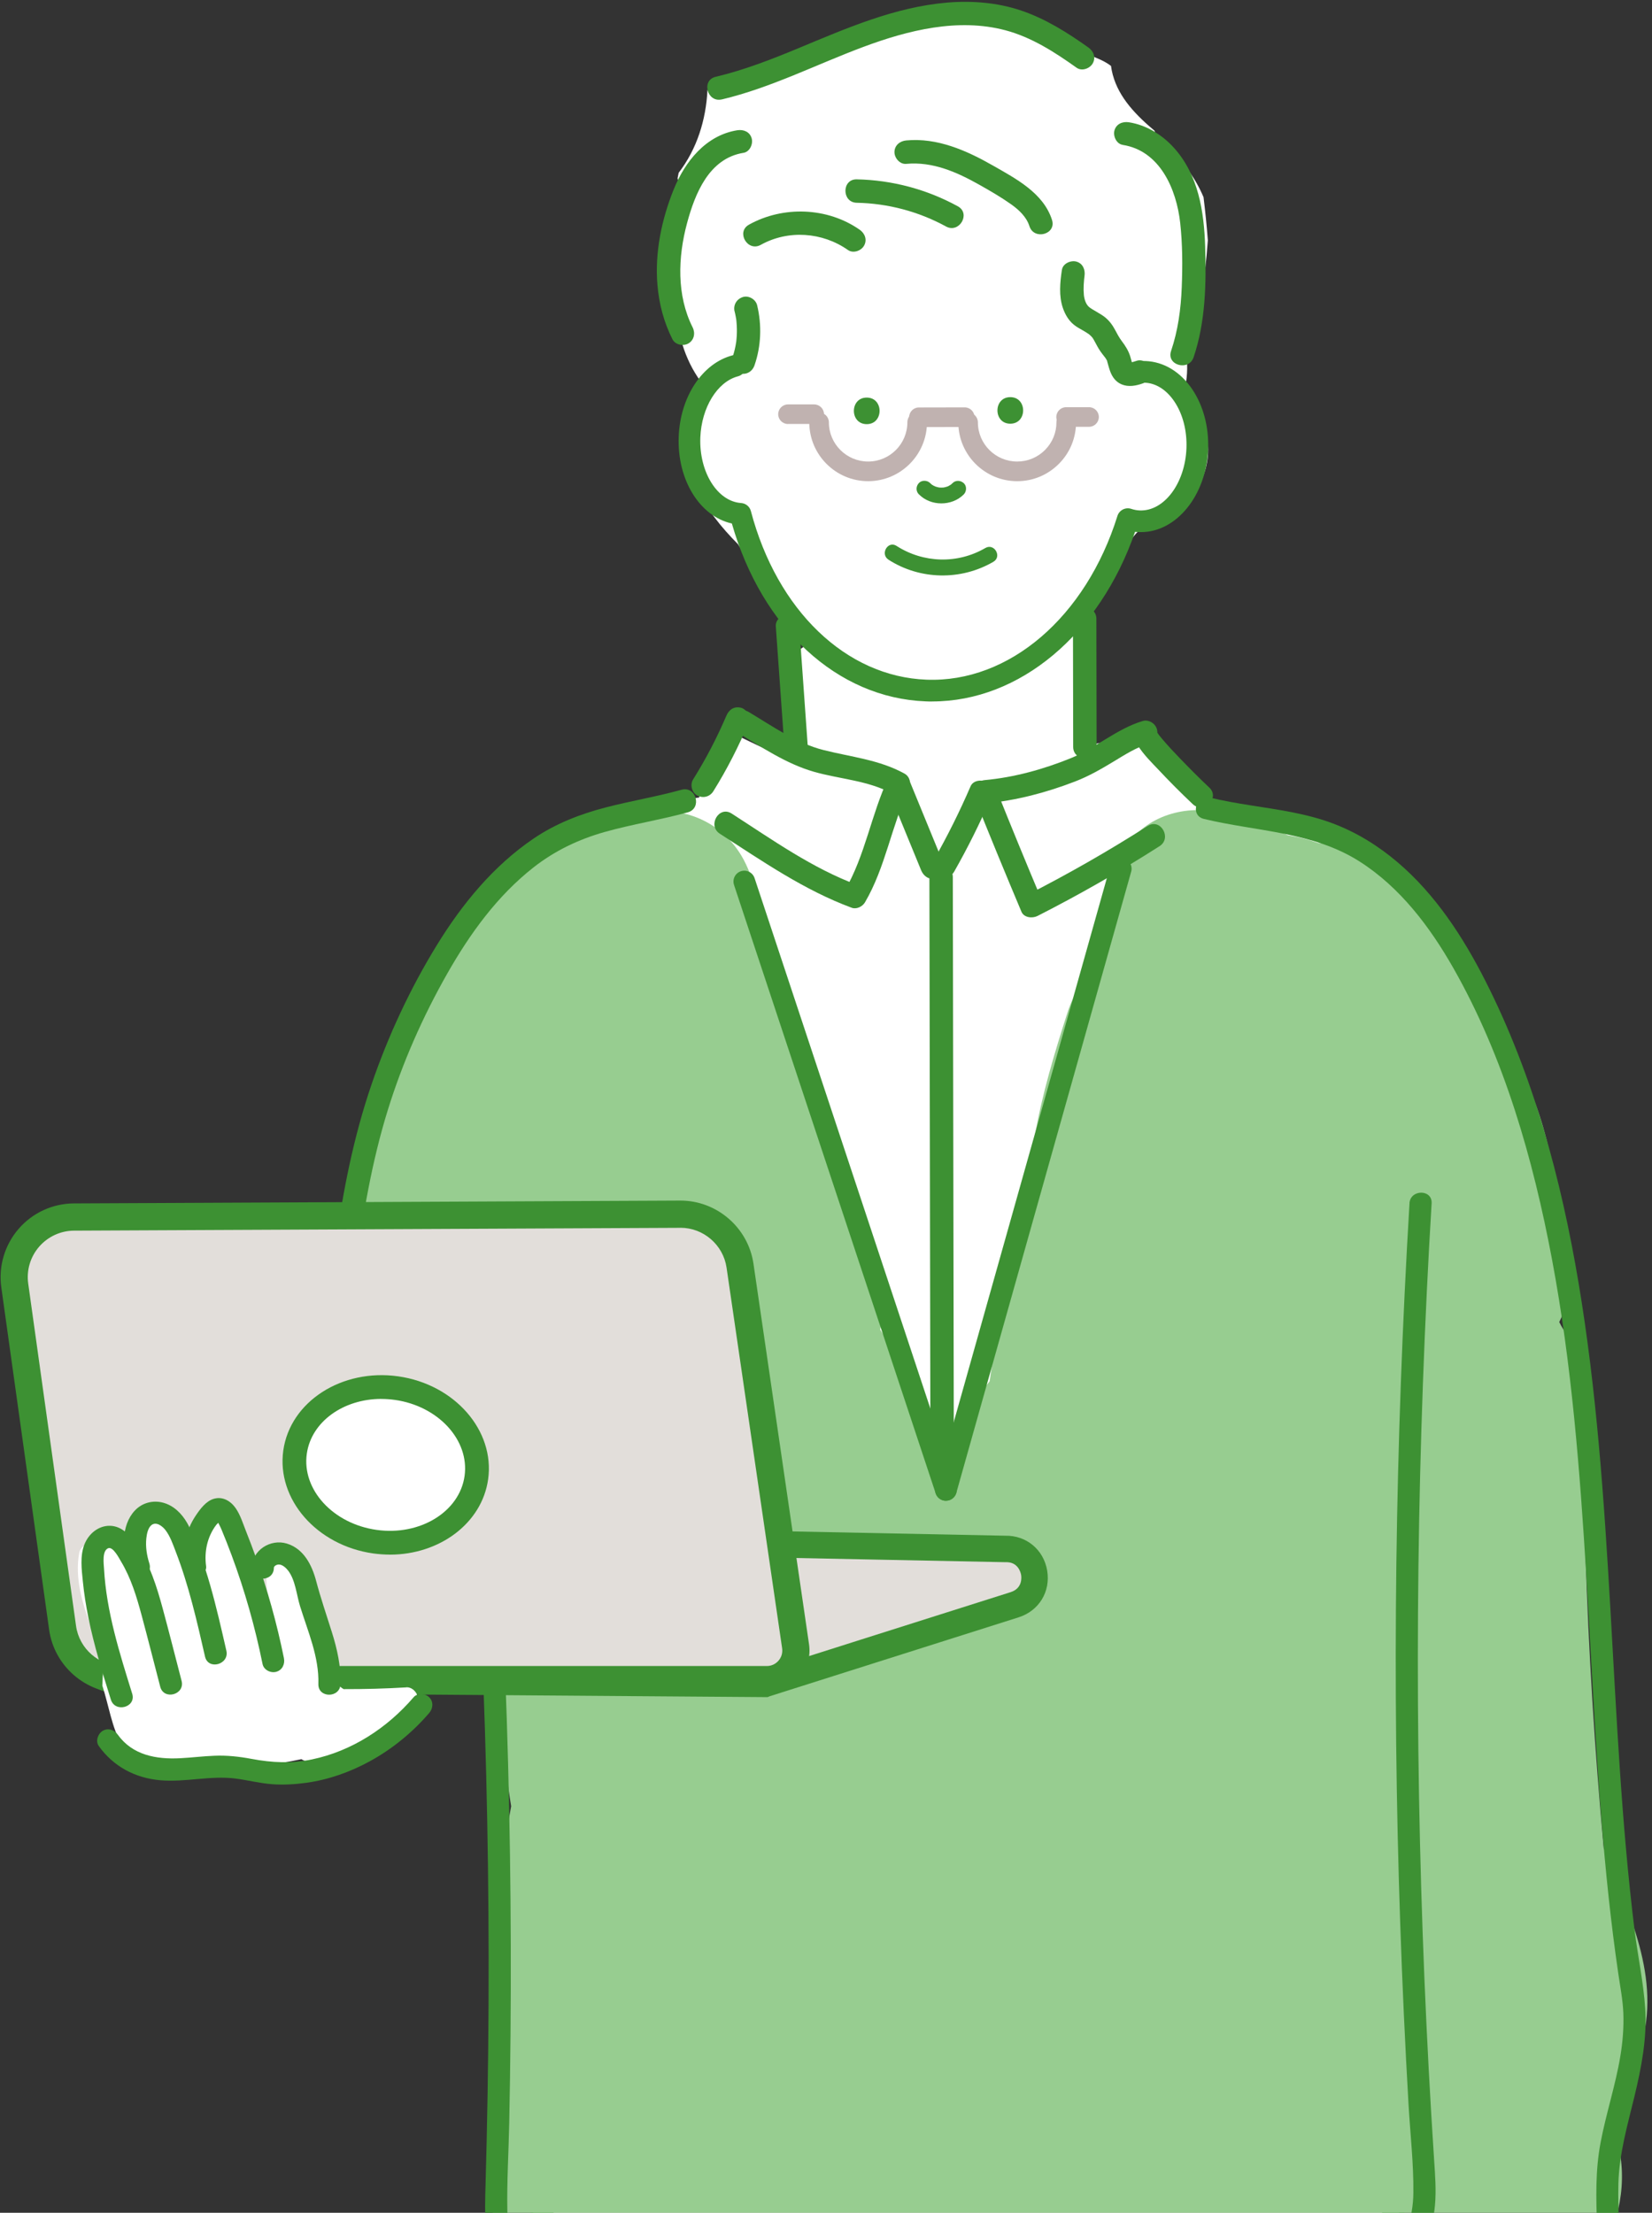 <svg width="174" height="233" viewBox="0 0 174 233" fill="none" xmlns="http://www.w3.org/2000/svg">
<rect x="0" y="0" width="174" height="233" fill="#333333" stroke="none"/>
<g clip-path="url(#clip0_257_1575)">
<path d="M152.348 422.505C150.987 419.84 149.409 417.322 148.063 414.657C147.586 411.879 147.264 409.068 147.099 406.247C147.331 401.102 147.562 395.957 147.794 390.807C147.808 390.486 147.784 390.165 147.732 389.857C148.866 382.445 149.641 375.069 148.304 367.505C148.304 367.486 148.294 367.472 148.29 367.453C148.824 366.589 149.145 365.573 149.183 364.5C149.391 358.552 149.565 352.599 149.707 346.651C149.858 346.131 149.915 345.583 149.839 345.016C149.811 344.818 149.787 344.619 149.759 344.421C150.43 314.613 150.274 284.791 149.272 254.993C149.098 249.782 148.965 244.561 148.668 239.359C148.526 236.883 148.091 234.294 146.962 232.13C146.962 232.097 146.962 232.064 146.962 232.027C146.962 230.902 146.693 229.962 146.23 229.196C147.326 227.226 147 225.025 145.857 223.399C145.039 223.777 144.165 223.971 143.23 223.957L140.74 223.976C139.148 223.99 137.688 223.522 136.393 222.71C135.958 222.686 135.519 222.676 135.084 222.695C127.284 222.988 119.484 223.357 111.693 223.791C96.101 224.661 80.534 225.818 64.985 227.245C64.735 227.269 64.489 227.307 64.243 227.354C61.012 225.998 56.292 227.656 56.159 232.277C56.074 235.22 55.989 238.164 55.904 241.107C55.399 241.948 55.101 242.926 55.092 243.956C55.007 252.735 54.922 261.518 54.832 270.296C54.643 270.556 54.477 270.839 54.331 271.132C54.633 271.51 54.822 272.011 54.827 272.639C54.874 279.755 54.633 286.856 54.066 293.938C54.959 294.226 55.678 294.977 55.687 296.206C55.772 306.756 55.848 317.306 55.687 327.861C59.023 331.121 58.035 338.879 57.77 342.706C57.619 344.888 57.402 347.062 57.147 349.23C57.18 349.434 57.208 349.632 57.237 349.835C57.298 350.237 57.43 350.615 57.605 350.964C57.359 360.631 57.411 370.302 57.766 379.964C60.61 382.463 59.745 387.935 59.481 391.251C59.434 391.87 59.386 392.503 59.344 393.151C60.615 397.729 60.256 402.605 61.016 407.339C62.122 414.255 63.813 420.894 62.67 427.929C62.642 428.103 62.599 428.264 62.542 428.415C64.139 431.694 67.499 432.521 71.014 432.837C72.237 434.052 73.716 435.039 75.351 435.705C80.43 437.77 85.939 436.253 90.498 433.622C91.41 433.093 92.057 432.436 92.492 431.708C92.95 431.562 93.399 431.382 93.82 431.179C93.508 430.385 93.555 429.445 94.235 428.609C95.048 427.617 95.388 426.303 95.516 424.943C95.506 424.872 95.501 424.806 95.492 424.73C95.449 424.437 95.487 424.154 95.577 423.884C95.601 422.925 95.558 421.98 95.525 421.135C95.426 418.569 95.086 416.013 95.067 413.443C95.048 410.958 95.454 408.411 95.846 405.855C95.577 403.02 95.303 400.19 94.996 397.36C94.717 394.785 94.301 392.395 93.536 390.136C95.955 371.233 97.939 352.278 99.461 333.28C98.743 332.746 98.265 331.872 98.45 330.757C99.499 324.36 100.391 317.916 100.703 311.438C100.665 311.315 100.623 311.188 100.576 311.07C100.08 310.729 99.702 310.205 99.569 309.501C99.224 309.123 98.832 308.788 98.402 308.509C98.52 307.871 98.634 307.228 98.752 306.591C99.007 305.23 99.272 303.869 99.541 302.509C99.673 300.175 99.895 297.841 100.065 295.497C100.226 293.262 100.339 291.018 100.217 288.779C100.15 287.555 99.829 286.322 99.588 285.103C99.418 284.782 99.319 284.394 99.314 283.945L99.305 282.797C99.281 279.896 103.278 279.5 104.19 281.739C104.37 281.016 104.549 280.293 104.733 279.575C106.718 288.382 107.346 297.519 107.946 306.6C107.998 308.537 108.121 310.455 108.338 312.345C108.504 314.613 108.683 316.867 108.9 319.111C109.094 330.015 109.174 340.925 109.326 351.829C109.354 353.785 110.214 355.193 111.438 356.067C110.124 362.629 112.401 370.52 113.814 376.756C113.871 383.238 113.937 389.725 114.041 396.207C114.764 396.382 115.364 396.926 115.524 397.946C116.923 406.857 117.098 415.838 117.504 424.829C117.542 425.618 117.268 426.218 116.838 426.634C117.069 427.73 117.315 428.826 117.589 429.918C118.222 432.45 120.561 433.721 122.956 433.934C126.292 434.231 129.623 434.529 132.958 434.827C133.908 435.29 134.985 435.483 136.034 435.417C136.431 434.987 137.012 434.704 137.773 434.694C140.296 434.661 142.814 434.486 145.327 434.269C146.669 434.156 148.025 434.042 149.357 433.839C149.636 433.797 149.92 433.73 150.203 433.683C150.704 433.135 151.417 432.819 152.206 432.965C154.573 430.074 154.04 425.812 152.343 422.491L152.348 422.505Z" fill="white"/>
<path d="M144.591 220.343C144.501 218.968 144.865 217.64 145.531 216.473C145.319 216.426 145.101 216.398 144.879 216.402C116.177 217.239 87.48 218.07 58.778 218.906C58.598 218.911 58.433 218.935 58.267 218.968C58.041 218.836 57.785 218.746 57.521 218.68C57.993 219.658 58.296 220.744 58.367 221.892C58.461 223.39 58.022 224.831 57.242 226.064C57.611 226.211 58.045 226.277 58.546 226.244C58.801 226.286 59.061 226.324 59.312 226.348C63.488 226.73 67.981 226.121 72.177 225.96C80.927 225.625 89.677 225.294 98.427 224.959C107.177 224.623 115.927 224.292 124.677 223.957C129.212 223.782 133.753 223.612 138.288 223.437C140.726 223.343 143.046 223.39 145.007 222.488C144.785 221.807 144.638 221.084 144.591 220.338V220.343Z" fill="#C0B2B0"/>
<path d="M93.967 223.56C88.321 223.598 82.694 224.056 77.072 224.5C74.266 224.722 71.459 224.916 68.657 225.138C67.273 225.247 65.894 225.36 64.509 225.488C63.29 225.601 62.029 225.653 60.824 225.889C60.111 226.031 59.397 226.201 58.698 226.286C58.66 226.286 58.532 226.272 58.485 226.286C58.636 226.225 58.561 226.352 58.499 226.286C58.556 226.348 58.75 226.48 58.825 226.522C58.915 226.574 58.887 226.607 58.825 226.513C58.703 226.319 58.854 226.631 58.816 226.489C58.788 226.371 58.745 226.258 58.717 226.14C58.462 225.048 58.438 223.574 58.452 222.251C58.462 221.585 58.48 220.914 58.551 220.253C58.561 220.163 58.603 219.87 58.566 220.106C58.58 220.002 58.599 219.898 58.617 219.799C58.636 219.719 58.665 219.639 58.679 219.558C58.693 219.464 58.797 219.497 58.622 219.686C58.792 219.502 58.093 219.672 58.339 219.941C58.325 219.955 58.315 219.965 58.301 219.979C58.362 219.96 58.428 219.941 58.49 219.927C58.617 219.903 58.745 219.856 58.873 219.823C59.194 219.738 59.515 219.662 59.837 219.587C60.422 219.454 61.018 219.341 61.608 219.247C62.803 219.053 64.008 218.935 65.213 218.854C70.283 218.514 75.376 218.769 80.45 218.566C86.167 218.339 91.884 218.127 97.6 217.919C108.977 217.513 120.354 217.144 131.736 216.818C133.427 216.771 135.057 216.681 136.735 216.459C138.322 216.251 139.924 216.02 141.525 216.001C141.842 216.001 142.158 216.001 142.475 216.034C142.513 216.034 142.678 216.053 142.475 216.034C142.527 216.043 142.584 216.048 142.636 216.062C142.692 216.076 142.758 216.1 142.815 216.105C143.009 216.133 142.806 216.086 142.815 216.095C142.919 216.223 142.673 215.897 142.905 216.175C142.981 216.265 142.952 216.204 143.047 216.374C143.217 216.676 143.302 216.913 143.401 217.314C143.788 218.892 143.651 220.621 143.5 222.223C143.467 222.592 143.425 222.96 143.377 223.329C143.359 223.47 143.34 223.612 143.325 223.754C143.297 223.966 143.316 223.815 143.325 223.773C143.316 223.858 143.302 223.943 143.292 224.028C143.618 223.782 143.944 223.532 144.27 223.286C131.178 222.445 118.058 223.026 104.957 223.366C101.29 223.461 97.629 223.536 93.963 223.555C92.659 223.565 92.659 225.587 93.963 225.582C107.073 225.507 120.179 224.727 133.29 224.902C136.952 224.949 140.614 225.077 144.27 225.313C144.663 225.337 145.192 224.982 145.248 224.571C145.475 222.922 145.674 221.259 145.659 219.591C145.645 217.966 145.518 215.892 144.275 214.678C143.297 213.723 141.506 213.95 140.273 214.045C138.62 214.168 136.98 214.423 135.331 214.626C133.068 214.9 130.744 214.829 128.466 214.895C125.462 214.985 122.457 215.075 119.452 215.169C113.499 215.353 107.551 215.552 101.597 215.76C95.569 215.972 89.535 216.194 83.507 216.426C80.743 216.535 77.979 216.667 75.21 216.676C72.574 216.686 69.933 216.638 67.297 216.728C64.651 216.818 61.986 217.045 59.397 217.616C58.594 217.791 57.299 217.881 56.865 218.684C56.6 219.18 56.567 219.809 56.515 220.352C56.378 221.803 56.388 223.286 56.501 224.737C56.581 225.757 56.591 227.552 57.649 228.119C58.414 228.53 59.473 228.247 60.266 228.082C60.644 228.001 61.027 227.926 61.4 227.836C61.467 227.822 61.679 227.784 61.396 227.826C61.547 227.803 61.703 227.793 61.854 227.774C62.274 227.727 62.695 227.685 63.12 227.642C66.073 227.349 69.031 227.122 71.993 226.905C77.847 226.475 83.701 225.918 89.569 225.681C91.033 225.625 92.498 225.587 93.963 225.578C95.266 225.568 95.266 223.541 93.963 223.551L93.967 223.56Z" fill="#3D9133"/>
<path d="M56.593 227.515C54.774 241.306 54.056 255.215 53.948 269.115C53.839 283.048 54.382 296.972 54.874 310.895C55.365 324.649 55.804 338.402 56.438 352.151C57.071 365.89 57.883 379.62 59.126 393.316C59.645 399.08 60.51 404.792 61.143 410.542C61.776 416.278 62.263 422.226 61.318 427.953C61.105 429.238 60.812 430.499 60.439 431.746C60.042 433.065 61.89 433.754 62.598 432.658C62.466 432.862 61.715 433.235 61.734 433.206C61.743 433.197 61.899 433.206 61.923 433.216C62.145 433.296 61.909 433.216 61.951 433.216C62.079 433.235 62.211 433.258 62.339 433.282C63 433.395 63.661 433.542 64.318 433.684C66.208 434.095 68.088 434.539 69.969 434.983C71.92 435.441 73.867 435.909 75.823 436.353C77.089 436.641 78.383 436.996 79.678 437.114C81.795 437.307 84.214 437.137 86.25 436.509C88.579 435.791 90.412 434.284 91.849 432.347C95.586 427.31 95.935 420.875 95.761 414.828C95.671 411.667 95.425 408.515 95.392 405.355C95.354 401.755 95.723 398.15 95.945 394.559C96.441 386.537 96.885 378.509 97.296 370.477C98.114 354.489 98.784 338.496 99.432 322.504C99.72 315.355 99.857 308.216 100.017 301.068C100.173 294.194 100.466 287.239 101.988 280.506C102.342 278.933 102.772 277.379 103.282 275.848H101.005C103.429 285.892 105.125 296.093 106.235 306.36C107.374 316.905 107.993 327.507 108.768 338.085C110.303 359.181 111.876 380.286 114.437 401.292C115.132 406.999 115.722 412.668 116.077 418.414C116.431 424.111 116.927 429.805 118.387 435.342C118.533 435.895 119.006 436.145 119.525 436.211C128.757 437.312 138.089 437.544 147.363 436.873C148.454 436.792 149.546 436.703 150.632 436.599C151.436 436.523 152.451 436.585 153.203 436.268C153.793 436.022 154.086 435.479 154.214 434.879C154.535 433.362 154.148 431.628 153.907 430.131C153.155 425.472 151.979 420.88 150.902 416.288C150.538 414.728 150.151 413.165 149.881 411.582C149.839 411.331 149.862 411.426 149.872 411.52C149.848 411.275 149.834 411.029 149.82 410.783C149.749 409.597 149.702 408.412 149.683 407.226C149.645 405.029 149.692 402.827 149.787 400.63C150.179 391.478 151.143 382.379 151.403 373.218C151.662 363.924 151.776 354.631 151.823 345.333C151.913 326.6 151.955 307.857 151.733 289.124C151.516 270.57 150.68 251.988 148.029 233.605C147.698 231.304 147.335 229.013 146.947 226.721C146.692 225.223 144.415 225.861 144.67 227.35C147.727 245.346 148.861 263.602 149.253 281.834C149.645 300.217 149.503 318.62 149.484 337.008C149.465 355.137 149.432 373.293 148.024 391.375C147.68 395.787 147.358 400.21 147.316 404.637C147.287 407.391 147.207 410.24 147.741 412.957C148.558 417.1 149.664 421.182 150.562 425.307C151.02 427.419 151.478 429.545 151.771 431.69C151.866 432.38 151.941 433.079 151.946 433.778C151.946 433.915 151.941 434.047 151.936 434.184C151.927 434.482 151.932 434.165 151.936 434.288C151.936 434.312 151.889 434.548 151.87 434.548C151.87 434.548 152.092 434.232 152.107 434.217C152.21 434.109 152.451 434.147 152.338 434.062C152.229 433.986 151.828 434.114 151.658 434.128C151.114 434.184 150.571 434.236 150.023 434.284C148.865 434.388 147.708 434.482 146.546 434.558C144.297 434.709 142.043 434.808 139.785 434.851C135.273 434.94 130.761 434.822 126.263 434.491C124.014 434.326 121.77 434.104 119.53 433.84C119.908 434.128 120.291 434.416 120.669 434.709C119.36 429.748 118.845 424.669 118.514 419.562C118.188 414.478 117.825 409.427 117.187 404.372C115.85 393.794 114.768 383.182 113.832 372.561C112.906 362.035 112.117 351.499 111.347 340.963C110.577 330.427 109.944 319.867 108.914 309.35C107.79 297.86 105.999 286.44 103.292 275.215C103.003 274.024 101.364 274.161 101.014 275.215C96.739 288.075 97.896 302.093 97.367 315.431C96.734 331.358 96.082 347.284 95.312 363.206C94.924 371.233 94.504 379.261 94.036 387.288C93.62 394.464 92.836 401.669 93.153 408.86C93.422 414.941 94.183 421.499 91.967 427.32C91.069 429.677 89.501 432.172 87.285 433.49C85.286 434.68 82.891 434.775 80.623 434.766C80.311 434.766 79.999 434.766 79.687 434.742C80.094 434.77 79.371 434.685 79.229 434.657C78.587 434.539 77.949 434.397 77.311 434.255C75.426 433.839 73.55 433.391 71.67 432.947C69.718 432.484 67.767 432.021 65.811 431.581C64.569 431.302 63.25 430.91 61.97 430.844C61.403 430.816 60.912 430.929 60.572 431.449C61.29 431.751 62.013 432.054 62.731 432.361C64.361 426.965 64.375 421.192 63.987 415.621C63.586 409.843 62.669 404.117 62.003 398.367C60.439 384.864 59.754 371.224 59.074 357.655C58.389 343.883 57.921 330.106 57.439 316.324C56.953 302.391 56.343 288.463 56.305 274.516C56.267 260.516 56.768 246.498 58.342 232.584C58.535 230.888 58.743 229.192 58.965 227.501C59.164 225.998 56.797 226.012 56.603 227.501L56.593 227.515Z" fill="#3D9133"/>
<path d="M81.703 221.415C81.538 220.834 81.178 220.38 80.725 220.054C80.767 219.88 80.815 219.705 80.881 219.525C81.004 219.19 80.734 218.75 80.389 218.68C79.27 218.453 78.136 218.387 77.011 218.481C76.596 218.16 76.081 218.037 75.462 218.302C75.207 218.41 75.003 218.613 74.966 218.873C74.663 219.067 74.573 219.488 74.748 219.799C74.668 219.799 74.583 219.809 74.498 219.818C74.044 219.875 73.728 220.225 73.836 220.697C73.888 220.914 73.95 221.127 74.007 221.344C73.77 221.633 73.591 221.973 73.492 222.351C73.142 223.73 73.132 225.167 73.468 226.527C73.539 227.042 73.638 227.557 73.775 228.082C73.973 228.838 74.498 229.381 75.14 229.697C76.043 230.491 77.21 230.553 78.169 230.052C78.372 230.099 78.585 230.127 78.811 230.123C80.224 230.113 81.169 229.126 81.467 227.878C81.854 227.387 82.09 226.759 82.156 226.083C82.312 224.515 82.133 222.927 81.694 221.41L81.703 221.415Z" fill="white"/>
<path d="M131.911 227.264C131.566 225.398 131.226 223.532 130.881 221.666C130.876 220.721 130.867 219.776 130.862 218.831C130.862 218.401 130.555 218.184 130.229 218.174C130.163 217.98 130.016 217.867 129.846 217.815C129.327 216.733 128.278 216.19 127.248 216.199C127.163 216.166 127.087 216.128 126.997 216.105C125.698 215.746 123.808 216.587 123.61 218.066C123.18 221.269 123.312 224.335 124.243 227.444C124.541 228.441 125.202 229.027 125.958 229.268C126.289 230.515 127.219 231.479 128.646 231.483C130.007 231.483 131.575 230.175 131.391 228.696C131.368 228.507 131.344 228.318 131.32 228.129C131.675 228.072 132.001 227.746 131.916 227.274L131.911 227.264Z" fill="white"/>
<path d="M73.406 219.691C73.425 222.181 73.449 224.67 73.468 227.16L73.406 219.691Z" fill="white"/>
<path d="M72.395 219.691C72.413 222.181 72.437 224.67 72.456 227.16C72.465 228.464 74.492 228.464 74.483 227.16C74.464 224.67 74.44 222.181 74.421 219.691C74.412 218.387 72.385 218.387 72.395 219.691Z" fill="#3D9133"/>
<path d="M81.293 218.642C81.699 221.453 82.106 224.264 82.512 227.075L81.293 218.642Z" fill="white"/>
<path d="M80.32 218.911C80.726 221.722 81.132 224.533 81.539 227.344C81.619 227.888 82.304 228.185 82.786 228.053C83.367 227.892 83.57 227.349 83.495 226.806C83.088 223.995 82.682 221.183 82.276 218.372C82.195 217.829 81.51 217.531 81.028 217.664C80.447 217.824 80.244 218.368 80.32 218.911Z" fill="#3D9133"/>
<path d="M123.746 217.281C123.709 220.277 123.931 223.272 124.412 226.225L123.746 217.281Z" fill="white"/>
<path d="M122.726 217.281C122.689 220.371 122.939 223.447 123.43 226.494C123.52 227.033 124.191 227.335 124.678 227.203C125.254 227.047 125.471 226.499 125.386 225.955C124.923 223.088 124.72 220.182 124.753 217.281C124.767 215.977 122.741 215.977 122.726 217.281Z" fill="#3D9133"/>
<path d="M130.656 217.725C131.034 220.541 131.407 223.357 131.785 226.173L130.656 217.725Z" fill="white"/>
<path d="M129.647 217.725C130.025 220.541 130.398 223.357 130.776 226.173C130.847 226.716 131.192 227.184 131.787 227.184C132.279 227.184 132.874 226.716 132.798 226.173C132.421 223.357 132.047 220.541 131.669 217.725C131.598 217.182 131.254 216.714 130.658 216.714C130.167 216.714 129.572 217.182 129.647 217.725Z" fill="#3D9133"/>
<path d="M166.698 148.056C166.268 146.724 165.549 145.514 164.628 144.512C164.746 142.868 164.108 141.257 163.045 139.963C163.06 138.668 163.045 137.373 162.993 136.084C162.767 130.343 162.124 124.381 160.546 118.839C159.587 115.48 158.108 112.234 155.958 109.541C155.788 108.941 155.604 108.341 155.406 107.745C155.202 107.15 154.98 106.559 154.739 105.978C152.779 97.672 148.815 89.73 140.159 87.68C138.071 87.184 135.997 87.056 133.918 87.018C133.564 86.858 133.195 86.711 132.812 86.584C131.074 86.007 129.345 85.922 127.7 86.229C127.407 86.083 127.119 85.936 126.826 85.79C126.566 84.741 126.099 83.82 125.475 83.04C125.04 82.223 124.483 81.467 123.826 80.81C121.946 78.93 119.905 78.533 117.387 78.207C116.701 78.117 116.045 78.169 115.416 78.311C115.208 77.758 114.986 77.215 114.75 76.676L113.295 72.504C113.975 68.148 114.769 63.806 115.667 59.483C116.092 59.36 116.508 59.228 116.919 59.077C117.164 59.016 117.405 58.945 117.646 58.864C117.67 58.505 117.798 58.156 118.062 57.844C118.36 57.494 118.686 57.201 119.026 56.956C119.541 56.27 120.122 55.6 120.779 55.283C121.299 55.033 122.021 54.981 122.593 55.212C122.673 55.155 122.758 55.103 122.839 55.042C125.877 52.751 128.168 49.099 126.878 45.116C126.406 43.656 125.683 42.314 124.738 41.18C125.04 39.952 125.125 38.666 124.955 37.414C124.885 36.876 124.766 36.347 124.625 35.822C125.064 34.721 125.433 33.592 125.716 32.444C126 32.156 126.264 31.863 126.519 31.556C126.822 29.477 127.067 27.398 127.218 25.305C127.105 23.789 126.949 22.277 126.765 20.765C125.829 18.549 124.36 16.636 122.414 15.039C121.965 14.67 121.71 14.226 121.606 13.763C121.388 13.583 121.18 13.409 120.977 13.229C118.998 11.476 117.368 9.525 117.018 6.941C116.716 6.714 116.39 6.515 116.031 6.345C115.449 6.071 114.868 5.84 114.287 5.651C113.201 4.427 111.793 3.6 110.073 2.944C108.906 2.495 107.706 2.207 106.492 2.032C106.085 1.739 105.66 1.469 105.216 1.224C105.136 1.082 105.046 0.945 104.956 0.813C101.998 0.26 98.894 0.917 96.017 1.663C92.54 2.566 89.195 3.699 85.854 5.027C82.301 6.44 78.791 7.824 75.191 8.878C74.959 9.076 74.733 9.289 74.515 9.501C74.35 12.643 73.414 15.672 71.482 18.195C71.444 18.384 71.411 18.568 71.369 18.757C71.397 18.951 71.43 19.144 71.468 19.338C71.454 19.622 71.454 19.905 71.468 20.198C71.217 20.481 70.986 20.788 70.769 21.124C70.731 21.218 70.698 21.303 70.66 21.393C70.622 21.511 70.58 21.62 70.528 21.719C70.518 21.743 70.509 21.762 70.504 21.785C69.913 25.48 70.098 29.104 70.594 32.737C70.825 33.035 71.066 33.313 71.317 33.569C71.657 36.545 72.819 39.285 74.827 41.397C74.123 42.026 73.523 42.838 73.088 43.849C70.891 48.962 74.246 53.8 77.733 57.305C77.837 57.475 77.941 57.65 78.054 57.815C78.475 58.444 79.032 58.911 79.646 59.219C80.492 60.102 81.286 61.028 81.905 62.105C82.873 63.783 83.374 65.153 84.092 66.887C84.267 67.307 84.442 67.718 84.621 68.129C83.591 68.796 82.911 69.934 82.906 71.257C82.901 72.433 82.892 73.61 82.887 74.786C82.996 75.103 83.109 75.415 83.246 75.717C83.988 77.342 82.349 79.638 80.506 78.807C79.429 78.32 78.375 77.786 77.303 77.286C75.942 78.235 74.903 79.634 74.288 81.368C73.981 82.232 73.769 83.102 73.646 83.971C71.388 84.283 69.21 84.892 67.424 85.606C64.679 86.707 62.16 88.124 59.878 89.811C58.007 89.811 56.16 90.472 54.913 91.941C53.231 93.926 51.842 96.047 50.75 98.268C50.566 98.395 50.386 98.532 50.202 98.674C46.734 101.391 43.772 104.736 41.381 108.473C41.362 108.983 41.31 109.527 41.254 110.108C41.027 112.579 40.29 114.946 39.629 117.327C38.15 122.628 37.587 128.203 37.285 133.684C37.238 134.534 36.817 135.101 36.25 135.413C36.42 138.342 35.825 141.593 35.797 143.856C35.797 143.865 35.797 143.875 35.797 143.884C36.038 144.739 36.307 145.59 36.609 146.426C36.553 147.687 36.525 148.954 36.543 150.22C36.557 151.198 36.742 152.091 37.049 152.894H37.361C37.408 152.866 37.465 152.847 37.512 152.823C37.531 152.922 37.554 153.026 37.578 153.125H166.57C167.151 151.519 167.255 149.752 166.698 148.042V148.056Z" fill="white"/>
<path d="M42.003 153.536C42.891 152.648 44.374 152.927 45.164 153.758C45.471 154.08 45.631 154.458 45.683 154.855H94.843C96.983 152.081 97.593 148.051 95.665 144.867C94.678 143.241 93.695 141.616 92.707 139.996C92.986 138.682 92.977 137.279 92.646 135.88C90.983 128.921 87.799 122.439 84.907 115.928C83.967 112.13 83.031 108.326 82.091 104.528C81.916 103.706 81.746 102.879 81.576 102.057C81.482 101.594 81.335 101.15 81.156 100.729L80.853 99.501C80.669 98.749 80.504 97.951 80.334 97.143C80.201 96.028 79.975 94.942 79.592 93.883C79.228 92.537 78.77 91.242 78.099 90.118C76.011 86.617 72.307 85.076 68.706 85.454C64.856 84.869 60.698 85.861 57.448 87.897C53.153 90.585 50.313 94.649 48.225 99.146C47.535 99.737 46.898 100.432 46.321 101.202C41.96 107.089 40.231 114.317 39.494 121.484C35.105 129.157 36.347 139.018 37.382 147.39C37.661 149.653 38.105 151.557 39.636 153.262C39.929 153.848 40.255 154.401 40.637 154.907L42.008 153.536H42.003Z" fill="#97CD90"/>
<path d="M169.173 195.232C169.088 195.005 168.999 194.787 168.909 194.57C167.964 184.27 167.326 173.942 166.991 163.605C167.047 163.062 167.071 162.509 167.061 161.942C166.943 156.971 166.825 152.001 166.712 147.031C166.65 144.418 165.828 141.843 164.449 139.623C164.378 139.481 164.307 139.344 164.231 139.207C164.817 138.068 165.12 136.783 165.002 135.394C164.435 128.586 163.915 121.508 161.297 115.125C159.592 110.963 157.319 107.065 154.272 103.867C152.703 99.789 150.336 96.014 147.294 92.901C145.489 91.053 143.268 89.645 140.741 89.046C140.107 88.894 139.479 88.805 138.86 88.767C137.816 88.389 136.739 88.115 135.647 87.949C133.28 86.929 130.824 86.112 128.329 85.54C124.653 84.699 120.264 86.059 118.402 89.579C117.566 91.157 117.202 92.877 117.297 94.554C116.593 97.153 115.889 99.751 115.185 102.35C113.957 103.418 113.002 104.849 112.449 106.574C111.075 110.85 109.756 115.215 108.986 119.661C107.068 127.825 105.561 136.07 104.389 144.395C104.389 144.409 104.38 144.423 104.375 144.432H104.38C104.333 144.773 104.285 145.113 104.238 145.448C103.836 145.954 103.43 146.464 103.029 146.969C101.559 148.822 100.605 150.806 100.524 152.946C99.348 150.787 98.087 148.68 96.735 146.634C95.044 144.078 92.554 141.947 89.71 140.719C89.006 139.377 88.136 138.177 87.215 137.331C84.891 135.2 82.278 133.887 79.141 133.462C77.794 133.282 76.481 133.301 75.21 133.485C75.158 133.126 75.111 132.772 75.059 132.413C74.454 128.241 70.532 124.825 66.918 123.299C63.134 121.702 57.932 121.428 54.403 124.008C53.954 124.334 53.51 124.66 53.061 124.986C50.014 127.211 47.637 129.621 46.597 133.391C45.672 136.755 46.087 141.238 48.015 144.229C48.204 144.522 48.412 144.81 48.624 145.094C49.928 155.899 50.784 166.751 51.185 177.628C51.275 180.018 51.974 182.381 53.141 184.469C53.174 184.904 53.207 185.333 53.25 185.768C53.406 187.304 53.599 188.768 53.84 190.19C53.538 191.783 53.283 193.413 53.066 195.104C52.475 199.711 52.357 204.345 52.22 208.98C52.078 213.899 51.644 218.907 51.837 223.825C51.87 224.675 51.96 225.507 52.097 226.329C50.779 231.734 52.357 237.418 56.231 241.415C58.008 243.243 60.2 244.925 62.496 246.05C67.409 248.455 72.337 249.433 77.79 249.782C81.824 250.042 85.892 250.089 89.965 250.07C103.605 248.795 117.198 246.99 130.866 245.988C135.553 244.968 140.126 243.451 144.813 242.435C145.739 241.476 146.982 240.9 148.385 241.16H148.758C149.396 241.16 149.911 241.353 150.303 241.665C150.799 241.301 151.413 241.117 152.075 241.197C152.373 241.235 152.656 241.325 152.916 241.462C153.299 241.453 153.686 241.434 154.069 241.415C154.357 241.273 154.688 241.183 155.066 241.16C156.521 241.065 157.99 241.032 159.455 240.98C161.534 240.749 163.612 240.46 165.687 240.168C165.757 240.158 165.828 240.153 165.894 240.149C167.189 239.109 168.28 237.857 169.032 236.43C171.059 232.599 171.422 227.992 169.892 224.038C169.83 223.296 169.769 222.559 169.707 221.817C170.841 220.135 171.796 218.354 172.547 216.285C175.221 208.942 171.772 201.983 169.154 195.236L169.173 195.232Z" fill="#97CD90"/>
<path d="M98.184 73.865C97.958 73.865 97.726 73.865 97.499 73.851C88.197 73.497 80.25 66.173 77.084 55.123C73.716 54.376 71.311 50.549 71.486 45.98C71.646 41.775 73.975 38.251 77.146 37.419C77.755 37.259 78.379 37.623 78.539 38.232C78.7 38.841 78.336 39.465 77.727 39.626C75.553 40.197 73.886 42.909 73.763 46.07C73.626 49.703 75.553 52.798 78.062 52.968C78.549 53.001 78.965 53.341 79.087 53.814C81.847 64.274 89.108 71.248 97.584 71.569C106.292 71.9 114.366 64.973 117.697 54.324C117.787 54.031 117.995 53.79 118.269 53.648C118.543 53.511 118.859 53.483 119.152 53.582C119.445 53.681 119.748 53.738 120.055 53.748C122.606 53.842 124.822 50.908 124.964 47.199C125.034 45.338 124.576 43.585 123.679 42.257C122.852 41.038 121.746 40.339 120.57 40.297C119.941 40.273 119.45 39.744 119.474 39.111C119.497 38.482 120.031 37.986 120.655 38.015C122.573 38.09 124.316 39.139 125.564 40.972C126.735 42.702 127.335 44.941 127.246 47.284C127.061 52.16 123.91 56.03 120.178 56.03C120.107 56.03 120.041 56.03 119.97 56.03C119.833 56.025 119.691 56.016 119.554 55.997C115.812 66.806 107.388 73.86 98.189 73.86L98.184 73.865Z" fill="#3D9133"/>
<path d="M147.177 239.506C147.607 239.69 147.711 240.574 148.009 241.065C148.429 241.755 149.109 242.294 149.913 242.445C151.387 242.723 153.026 242.331 154.5 242.213C159.631 241.802 164.644 240.725 169.709 239.875C170.224 239.789 170.545 239.227 170.564 238.75C170.687 235.807 170.38 232.873 170.46 229.929C170.545 226.754 171.419 223.778 172.161 220.707C172.884 217.711 173.484 214.607 173.285 211.513C173.106 208.73 172.496 205.947 172.156 203.174C170.767 191.896 170.262 180.533 169.605 169.194C168.943 157.793 168.159 146.374 166.269 135.101C164.431 124.145 161.497 113.231 156.452 103.285C154.108 98.669 151.179 94.167 147.201 90.789C145.169 89.064 142.901 87.652 140.402 86.711C137.629 85.662 134.676 85.266 131.761 84.807C130.301 84.576 128.846 84.326 127.409 83.976C125.949 83.621 125.33 85.87 126.79 86.225C132.375 87.576 138.233 87.543 143.223 90.727C147.484 93.449 150.612 97.602 153.083 101.944C158.431 111.35 161.479 122.037 163.468 132.611C165.546 143.662 166.411 154.897 167.091 166.104C167.772 177.306 168.225 188.527 169.425 199.692C169.718 202.408 170.054 205.12 170.451 207.823C170.649 209.193 170.923 210.558 170.98 211.947C171.041 213.478 170.914 215.018 170.663 216.53C170.148 219.606 169.156 222.568 168.58 225.63C168.027 228.55 168.107 231.488 168.216 234.446C168.268 235.882 168.301 237.318 168.24 238.755C168.523 238.382 168.811 238.004 169.095 237.63C164.271 238.443 159.489 239.506 154.609 239.879C153.225 239.983 151.85 240.149 150.461 240.172C150.191 240.177 150.532 240.243 150.361 240.172C150.465 240.219 150.201 240.087 150.158 240.049C149.946 239.86 149.865 239.549 149.766 239.293C149.483 238.552 149.133 237.829 148.358 237.498C147.777 237.248 147.116 237.328 146.761 237.919C146.468 238.405 146.601 239.265 147.182 239.515L147.177 239.506Z" fill="#3D9133"/>
<path d="M37.743 150.957C36.24 145.23 36.708 139.334 37.474 133.537C38.215 127.915 39.156 122.354 40.833 116.925C42.392 111.889 44.527 107.051 47.135 102.468C49.507 98.301 52.38 94.327 56.178 91.346C58.422 89.584 60.931 88.384 63.672 87.609C66.568 86.791 69.549 86.333 72.445 85.535C73.971 85.114 73.324 82.738 71.788 83.158C69.152 83.886 66.445 84.335 63.799 85.02C61.101 85.719 58.508 86.73 56.193 88.303C51.959 91.176 48.671 95.192 46.011 99.52C43.181 104.126 40.866 109.106 39.122 114.218C37.237 119.736 36.122 125.411 35.328 131.175C34.388 137.983 33.59 144.867 35.362 151.618C35.763 153.149 38.14 152.502 37.738 150.961L37.743 150.957Z" fill="#3D9133"/>
<path d="M81.713 65.942C82.016 70.198 82.318 74.451 82.621 78.708C82.668 79.374 83.154 79.941 83.854 79.941C84.482 79.941 85.134 79.374 85.087 78.708C84.784 74.451 84.482 70.198 84.18 65.942C84.132 65.275 83.646 64.709 82.947 64.709C82.318 64.709 81.666 65.275 81.713 65.942Z" fill="#3D9133"/>
<path d="M113.012 65.162C113.021 69.656 113.026 74.149 113.035 78.642C113.035 80.229 115.502 80.229 115.502 78.642C115.492 74.149 115.487 69.656 115.478 65.162C115.478 63.575 113.012 63.575 113.012 65.162Z" fill="#3D9133"/>
<path d="M120.892 86.962C116.725 89.622 112.435 92.074 108.031 94.313C108.594 94.46 109.156 94.606 109.718 94.757C108.079 90.869 106.477 86.966 104.908 83.045C104.511 83.565 104.115 84.084 103.722 84.604C107.006 84.302 110.19 83.465 113.257 82.279C114.688 81.727 115.997 80.971 117.31 80.177C118.487 79.464 119.673 78.703 121 78.301L120.344 75.925C117.736 76.912 121.01 79.974 121.931 80.957C123.126 82.232 124.36 83.475 125.631 84.675C126.783 85.762 128.531 84.023 127.374 82.931C126.33 81.949 125.319 80.928 124.322 79.898C123.656 79.204 122.989 78.504 122.371 77.763C122.257 77.626 122.144 77.489 122.03 77.347C122.248 77.626 121.931 77.205 121.879 77.12C121.827 77.035 121.785 76.908 121.719 76.837C121.889 77.016 121.822 77.125 121.785 76.983C121.912 77.47 121.605 78.07 120.996 78.301C121.619 78.065 122.045 77.47 121.856 76.785C121.681 76.156 120.977 75.731 120.339 75.925C117.594 76.761 115.435 78.755 112.803 79.827C109.916 80.999 106.822 81.859 103.718 82.142C103.009 82.209 102.206 82.889 102.532 83.702C104.176 87.817 105.863 91.918 107.587 96.005C107.856 96.642 108.745 96.718 109.274 96.449C113.677 94.209 117.972 91.757 122.134 89.097C123.467 88.247 122.234 86.111 120.892 86.971V86.962Z" fill="#3D9133"/>
<path d="M77.637 77.115C80.221 78.665 82.796 80.423 85.726 81.264C88.485 82.053 91.466 82.176 94.017 83.588C93.871 83.026 93.724 82.464 93.573 81.902C91.759 85.747 91.135 90.094 88.971 93.779C89.434 93.59 89.897 93.401 90.365 93.212C85.57 91.441 81.332 88.412 77.061 85.662C75.724 84.802 74.486 86.933 75.818 87.788C80.283 90.666 84.696 93.732 89.709 95.584C90.214 95.773 90.842 95.461 91.102 95.017C93.275 91.308 93.885 86.99 95.704 83.139C95.983 82.549 95.883 81.798 95.26 81.453C92.614 79.993 89.619 79.705 86.741 78.977C83.878 78.254 81.379 76.478 78.88 74.98C77.514 74.163 76.276 76.293 77.637 77.106V77.115Z" fill="#3D9133"/>
<path d="M76.501 75.382C76.544 75.287 76.534 75.306 76.473 75.443C76.44 75.523 76.407 75.604 76.369 75.679C76.298 75.835 76.232 75.996 76.161 76.152C76.038 76.426 75.91 76.7 75.783 76.974C75.509 77.56 75.221 78.136 74.923 78.713C74.328 79.861 73.685 80.98 73 82.076C72.66 82.624 72.868 83.456 73.444 83.763C74.049 84.084 74.762 83.905 75.131 83.319C76.581 80.995 77.819 78.561 78.878 76.034C79.128 75.438 78.608 74.654 78.018 74.517C77.295 74.352 76.77 74.739 76.501 75.377V75.382Z" fill="#3D9133"/>
<path d="M93.429 82.884C94.624 85.799 95.819 88.71 97.015 91.625C97.265 92.239 97.832 92.678 98.531 92.485C99.112 92.324 99.646 91.587 99.391 90.968C98.196 88.053 97.001 85.143 95.805 82.228C95.555 81.614 94.988 81.174 94.289 81.368C93.707 81.528 93.174 82.266 93.429 82.884Z" fill="#3D9133"/>
<path d="M102.229 82.79C101.085 85.441 99.796 88.03 98.369 90.538C98.052 91.101 98.218 91.913 98.813 92.225C99.399 92.532 100.159 92.381 100.5 91.781C101.926 89.272 103.216 86.683 104.36 84.033C104.615 83.442 104.553 82.681 103.915 82.346C103.386 82.067 102.503 82.157 102.229 82.79Z" fill="#3D9133"/>
<path d="M97.891 92.362C97.905 100.422 97.919 108.482 97.933 116.538C97.947 124.598 97.962 132.658 97.976 140.714C97.985 145.273 97.99 149.832 97.999 154.396C97.999 155.984 100.466 155.984 100.466 154.396C100.451 146.336 100.437 138.276 100.423 130.22C100.409 122.16 100.395 114.1 100.381 106.045C100.371 101.485 100.366 96.921 100.357 92.362C100.357 90.775 97.891 90.775 97.891 92.362Z" fill="#3D9133"/>
<path d="M110.804 23.156C109.897 20.321 107.015 18.823 104.596 17.439C101.818 15.851 98.713 14.476 95.444 14.788C94.783 14.85 94.211 15.308 94.211 16.021C94.211 16.64 94.778 17.316 95.444 17.255C98.232 16.99 100.792 18.124 103.169 19.466C104.293 20.099 105.422 20.751 106.476 21.497C107.308 22.083 108.111 22.825 108.427 23.817C108.909 25.32 111.29 24.677 110.804 23.16V23.156Z" fill="#3D9133"/>
<path d="M100.887 21.724C97.617 19.933 93.96 18.96 90.237 18.885C88.65 18.852 88.65 21.318 90.237 21.351C93.531 21.417 96.757 22.272 99.644 23.85C101.038 24.611 102.281 22.485 100.887 21.724Z" fill="#3D9133"/>
<path d="M90.561 24.2C87.169 21.818 82.491 21.653 78.886 23.656C77.502 24.426 78.74 26.557 80.129 25.782C83.016 24.176 86.616 24.431 89.314 26.326C89.857 26.708 90.684 26.425 91 25.882C91.359 25.267 91.104 24.578 90.556 24.195L90.561 24.2Z" fill="#3D9133"/>
<path d="M76.032 10.47C81.22 9.237 85.982 6.785 90.952 4.933C95.653 3.18 100.921 1.867 105.901 3.189C108.665 3.926 111.089 5.49 113.399 7.135C113.942 7.522 114.769 7.229 115.086 6.69C115.45 6.071 115.19 5.391 114.642 5.004C112.44 3.44 110.144 1.989 107.569 1.115C105.074 0.27 102.367 0.052 99.754 0.274C94.231 0.747 89.181 2.963 84.121 5.065C81.267 6.251 78.385 7.375 75.375 8.089C73.835 8.453 74.487 10.834 76.032 10.465V10.47Z" fill="#3D9133"/>
<path d="M77.651 13.716C74.344 14.245 72.142 17.018 70.957 19.952C69.686 23.099 68.958 26.6 69.246 30.002C69.416 32.005 69.917 33.918 70.824 35.718C71.122 36.314 71.963 36.479 72.511 36.162C73.116 35.808 73.253 35.071 72.955 34.476C71.25 31.083 71.401 27.082 72.365 23.496C73.21 20.358 74.689 16.673 78.313 16.092C78.97 15.988 79.338 15.166 79.173 14.575C78.979 13.876 78.318 13.612 77.656 13.716H77.651Z" fill="#3D9133"/>
<path d="M118.237 15.256C122.182 15.861 123.921 19.943 124.308 23.486C124.554 25.726 124.559 28.017 124.469 30.266C124.379 32.548 124.077 34.792 123.344 36.961C122.834 38.468 125.215 39.115 125.721 37.617C126.982 33.88 127.058 29.841 126.935 25.938C126.817 22.248 126.217 18.417 123.661 15.577C122.423 14.202 120.741 13.158 118.898 12.875C118.242 12.775 117.576 13.04 117.382 13.735C117.221 14.316 117.58 15.147 118.242 15.251L118.237 15.256Z" fill="#3D9133"/>
<path d="M111.847 28.409C111.653 29.732 111.507 31.159 111.956 32.449C112.187 33.11 112.542 33.729 113.09 34.178C113.392 34.429 113.723 34.603 114.063 34.797C114.195 34.873 114.327 34.953 114.455 35.033C114.512 35.071 114.568 35.109 114.625 35.147C114.946 35.35 114.559 35.081 114.705 35.199C114.781 35.265 114.857 35.331 114.927 35.402C114.989 35.463 115.183 35.709 114.989 35.444C115.088 35.581 115.178 35.728 115.258 35.874C115.466 36.252 115.65 36.63 115.896 36.985C115.972 37.093 116.052 37.197 116.128 37.301C116.222 37.424 116.312 37.542 116.411 37.665C116.42 37.679 116.567 37.878 116.468 37.736C116.383 37.613 116.529 37.854 116.553 37.892C116.699 38.123 116.534 37.759 116.609 38.024C116.713 38.378 116.798 38.742 116.926 39.087C117.153 39.706 117.521 40.216 118.145 40.476C118.863 40.774 119.652 40.623 120.365 40.372C120.994 40.155 121.41 39.531 121.225 38.856C121.06 38.246 120.342 37.774 119.709 37.996C119.52 38.062 119.331 38.109 119.142 38.166C118.986 38.194 118.981 38.199 119.128 38.175C119.061 38.18 119 38.18 118.934 38.175C118.972 38.199 119.217 38.265 119.118 38.218C119.269 38.293 119.255 38.265 119.326 38.426C119.284 38.326 119.203 38.062 119.293 38.392C119.265 38.289 119.227 38.189 119.199 38.085C119.142 37.887 119.095 37.689 119.033 37.495C118.844 36.9 118.49 36.356 118.178 35.95C117.861 35.539 117.639 35.085 117.389 34.632C117.148 34.188 116.836 33.781 116.449 33.455C115.948 33.03 115.022 32.61 114.691 32.312C114.365 32.019 114.209 31.514 114.162 31.065C114.129 30.71 114.124 30.351 114.143 29.997C114.153 29.808 114.167 29.614 114.186 29.425C114.209 29.189 114.209 29.217 114.228 29.061C114.323 28.405 114.063 27.738 113.368 27.545C112.787 27.384 111.951 27.743 111.852 28.405L111.847 28.409Z" fill="#3D9133"/>
<path d="M77.376 32.789C77.432 33.021 77.48 33.257 77.522 33.493C77.541 33.602 77.574 33.791 77.536 33.574C77.56 33.706 77.569 33.847 77.579 33.984C77.617 34.429 77.626 34.873 77.603 35.322C77.593 35.544 77.565 35.766 77.546 35.988C77.536 36.082 77.536 36.054 77.555 35.917C77.546 35.983 77.536 36.054 77.522 36.12C77.503 36.219 77.489 36.323 77.47 36.422C77.38 36.895 77.248 37.358 77.092 37.812C76.88 38.421 77.333 39.186 77.952 39.328C78.637 39.484 79.242 39.12 79.469 38.468C80.173 36.441 80.248 34.225 79.747 32.142C79.596 31.514 78.85 31.079 78.231 31.282C77.579 31.495 77.21 32.128 77.371 32.799L77.376 32.789Z" fill="#3D9133"/>
<path d="M106.412 44.615C108.212 44.615 108.217 41.818 106.412 41.818C104.607 41.818 104.607 44.615 106.412 44.615Z" fill="#3D9133"/>
<path d="M91.291 44.662C93.091 44.662 93.096 41.865 91.291 41.865C89.486 41.865 89.486 44.662 91.291 44.662Z" fill="#3D9133"/>
<path d="M96.785 52.051C98.032 53.322 100.257 53.322 101.509 52.061C101.817 51.749 101.845 51.182 101.509 50.875C101.174 50.568 100.654 50.54 100.324 50.875C100.267 50.932 100.21 50.984 100.149 51.036C100.059 51.111 100.182 50.998 100.205 50.993C100.177 50.998 100.135 51.045 100.106 51.059C100.04 51.102 99.974 51.14 99.903 51.178C99.875 51.192 99.823 51.206 99.799 51.229C99.818 51.211 99.979 51.163 99.87 51.201C99.719 51.253 99.572 51.3 99.416 51.329C99.383 51.333 99.355 51.338 99.322 51.343C99.563 51.296 99.445 51.329 99.379 51.333C99.298 51.338 99.223 51.343 99.142 51.343C99.072 51.343 99.001 51.343 98.93 51.333C98.897 51.333 98.75 51.315 98.901 51.333C99.057 51.352 98.897 51.333 98.873 51.324C98.727 51.296 98.585 51.253 98.443 51.201C98.353 51.168 98.372 51.121 98.49 51.225C98.467 51.206 98.429 51.196 98.405 51.182C98.335 51.149 98.268 51.107 98.202 51.064C98.169 51.045 98.141 51.017 98.103 50.998C98.023 50.951 98.264 51.135 98.141 51.026C98.079 50.974 98.023 50.922 97.966 50.866C97.659 50.554 97.082 50.535 96.78 50.866C96.468 51.201 96.449 51.716 96.78 52.051H96.785Z" fill="#3D9133"/>
<path d="M93.576 58.931C96.907 61.071 101.216 61.146 104.632 59.153C105.563 58.609 104.722 57.159 103.786 57.702C100.867 59.403 97.262 59.304 94.427 57.48C93.515 56.894 92.674 58.345 93.581 58.931H93.576Z" fill="#3D9133"/>
<path d="M91.442 50.667C88.026 50.667 85.243 47.889 85.238 44.473C85.238 43.901 85.701 43.438 86.268 43.438C86.84 43.438 87.303 43.901 87.303 44.468C87.303 46.746 89.16 48.598 91.437 48.598H91.442C93.724 48.598 95.576 46.736 95.571 44.454C95.571 43.882 96.034 43.419 96.601 43.419C97.173 43.419 97.636 43.882 97.636 44.454C97.64 47.875 94.862 50.662 91.442 50.667Z" fill="#C0B2B0"/>
<path d="M107.137 50.667C103.721 50.667 100.938 47.894 100.934 44.473C100.934 43.901 101.397 43.438 101.964 43.438C102.535 43.438 102.998 43.901 102.998 44.468C102.998 46.746 104.855 48.598 107.132 48.598H107.142C108.247 48.598 109.287 48.163 110.066 47.383C110.846 46.599 111.276 45.56 111.271 44.459C111.271 43.887 111.734 43.424 112.301 43.424C112.873 43.424 113.336 43.887 113.336 44.454C113.336 46.112 112.698 47.672 111.526 48.843C110.355 50.015 108.8 50.667 107.142 50.667H107.132H107.137Z" fill="#C0B2B0"/>
<path d="M96.789 44.969C96.217 44.969 95.754 44.506 95.754 43.939C95.754 43.368 96.217 42.905 96.784 42.905L101.608 42.895C102.179 42.895 102.642 43.358 102.642 43.925C102.642 44.497 102.179 44.96 101.612 44.96L96.789 44.969Z" fill="#C0B2B0"/>
<path d="M112.293 44.941C111.721 44.941 111.258 44.478 111.258 43.911C111.258 43.339 111.721 42.876 112.288 42.876H114.702C115.274 42.876 115.737 43.339 115.737 43.906C115.737 44.478 115.274 44.941 114.707 44.941H112.293Z" fill="#C0B2B0"/>
<path d="M82.999 44.648C82.428 44.648 81.965 44.185 81.965 43.618C81.965 43.046 82.428 42.583 82.995 42.583H85.754C86.311 42.583 86.789 43.041 86.789 43.608C86.789 44.18 86.326 44.643 85.759 44.643H82.999V44.648Z" fill="#C0B2B0"/>
<path d="M99.631 158.025C99.154 158.025 98.705 157.723 98.549 157.241L77.312 93.179C77.114 92.579 77.44 91.937 78.035 91.738C78.635 91.54 79.278 91.866 79.476 92.461L100.713 156.522C100.912 157.123 100.586 157.765 99.99 157.964C99.872 158.001 99.749 158.02 99.631 158.02V158.025Z" fill="#3D9133"/>
<path d="M99.632 158.025C99.528 158.025 99.424 158.011 99.32 157.982C98.715 157.812 98.361 157.184 98.531 156.574L116.948 91.162C117.118 90.557 117.746 90.203 118.355 90.373C118.96 90.543 119.315 91.171 119.144 91.781L100.728 157.193C100.586 157.694 100.128 158.025 99.632 158.025Z" fill="#3D9133"/>
<path d="M148.459 126.687C147.703 139.32 147.24 151.968 147.074 164.621C146.914 177.268 147.046 189.921 147.481 202.564C147.698 208.924 147.991 215.283 148.359 221.638C148.539 224.713 148.898 227.822 148.865 230.903C148.836 233.553 148.005 235.92 146.351 237.999C143.857 241.127 140.564 242.988 136.789 244.259C132.815 245.591 128.639 246.328 124.486 246.825C117.555 247.656 110.595 247.684 103.641 248.124C101.212 248.275 98.774 248.511 96.341 248.535C92.453 248.573 88.569 248.615 84.681 248.511C80.301 248.393 75.907 248.129 71.579 247.42C67.819 246.801 63.954 245.903 60.651 244.032C58.809 242.988 57.254 241.66 55.879 239.955C54.188 237.857 53.484 235.443 53.437 232.769C53.38 229.707 53.574 226.631 53.635 223.57C53.701 220.437 53.744 217.3 53.772 214.168C53.881 201.548 53.697 188.929 53.21 176.319C52.728 163.709 51.949 151.113 50.871 138.541C50.607 135.46 50.323 132.38 50.026 129.299C49.964 128.671 49.534 128.132 48.859 128.132C48.273 128.132 47.63 128.666 47.692 129.299C48.934 142.103 49.874 154.935 50.503 167.781C51.126 180.547 51.448 193.328 51.467 206.108C51.476 212.538 51.405 218.973 51.259 225.403C51.226 226.948 51.183 228.498 51.141 230.043C51.098 231.55 51.041 233.062 51.211 234.564C51.528 237.352 52.667 239.775 54.481 241.906C60.136 248.544 69.666 249.834 77.854 250.496C82.167 250.84 86.495 250.925 90.823 250.916C93.624 250.911 96.421 250.916 99.218 250.741C101.685 250.585 104.151 250.387 106.617 250.302C110.543 250.165 114.465 250.028 118.382 249.744C122.889 249.418 127.406 248.922 131.837 247.996C135.749 247.179 139.751 246.026 143.181 243.919C147.325 241.372 150.707 237.148 151.142 232.192C151.279 230.633 151.161 229.069 151.057 227.515C150.948 225.885 150.849 224.26 150.75 222.63C150.561 219.455 150.391 216.275 150.24 213.095C149.635 200.296 149.333 187.483 149.337 174.675C149.342 161.776 149.659 148.878 150.282 135.999C150.433 132.899 150.599 129.8 150.788 126.705C150.878 125.208 148.544 125.213 148.454 126.705L148.459 126.687Z" fill="#3D9133"/>
<path d="M105.871 163.094L44.031 161.856L11.227 173.729C9.564 174.329 9.985 176.791 11.757 176.805L80.58 177.311C80.642 177.287 94.348 172.945 106.864 168.976C110.185 167.923 109.358 163.009 105.876 163.099L105.871 163.094Z" fill="#E2DEDA"/>
<path d="M80.852 178.7H80.569L11.745 178.194C10.28 178.185 9.08 177.164 8.83 175.723C8.584 174.277 9.373 172.921 10.753 172.421L43.801 160.463H44.061L105.874 161.705C108.094 161.658 109.923 163.165 110.296 165.376C110.669 167.597 109.431 169.619 107.286 170.299L93.122 174.788C86.715 176.819 81.613 178.435 81.069 178.61L80.857 178.7H80.852ZM44.264 163.255L11.702 175.038C11.631 175.062 11.551 175.095 11.579 175.255C11.608 175.416 11.697 175.416 11.768 175.416L80.37 175.917C81.093 175.685 83.54 174.906 92.281 172.137L106.445 167.649C107.721 167.242 107.589 166.071 107.551 165.839C107.513 165.608 107.244 164.436 105.911 164.493H105.878H105.845L44.26 163.26L44.264 163.255Z" fill="#3D9133"/>
<path d="M80.766 176.862H12.869C9.708 176.862 7.034 174.533 6.594 171.405L1.558 135.366C1.029 131.567 3.967 128.17 7.804 128.156L71.648 127.858C74.804 127.844 77.492 130.154 77.946 133.277L83.799 173.361C84.069 175.208 82.637 176.867 80.771 176.867L80.766 176.862Z" fill="#E2DEDA"/>
<path d="M80.764 178.294H12.866C9.015 178.294 5.708 175.416 5.174 171.604L0.138 135.559C-0.174 133.339 0.492 131.095 1.957 129.398C3.421 127.702 5.552 126.724 7.792 126.715L71.636 126.417H71.673C75.505 126.417 78.803 129.266 79.36 133.06L85.214 173.144C85.403 174.438 85.02 175.742 84.165 176.735C83.31 177.722 82.072 178.289 80.768 178.289L80.764 178.294ZM71.673 129.285H71.65L7.806 129.583C6.393 129.587 5.047 130.206 4.121 131.274C3.195 132.342 2.774 133.759 2.973 135.163L8.009 171.202C8.344 173.612 10.433 175.426 12.866 175.426H80.764C81.246 175.426 81.68 175.227 81.997 174.864C82.313 174.5 82.446 174.037 82.379 173.56L76.526 133.476C76.176 131.08 74.093 129.28 71.673 129.28V129.285Z" fill="#3D9133"/>
<path d="M50.168 155.598C50.799 151.133 47.035 146.91 41.762 146.165C36.488 145.42 31.702 148.436 31.072 152.9C30.441 157.365 34.205 161.588 39.478 162.333C44.751 163.078 49.537 160.063 50.168 155.598Z" fill="white"/>
<path d="M41.069 163.695C40.488 163.695 39.902 163.652 39.307 163.572C33.359 162.731 29.111 157.864 29.839 152.724C30.567 147.584 36 144.083 41.944 144.924C47.892 145.765 52.139 150.631 51.412 155.771C50.76 160.401 46.295 163.699 41.069 163.699V163.695ZM40.167 147.3C36.175 147.3 32.792 149.695 32.315 153.074C31.781 156.849 35.074 160.444 39.657 161.091C44.235 161.739 48.397 159.192 48.931 155.422C49.465 151.647 46.172 148.051 41.589 147.404C41.112 147.338 40.635 147.305 40.167 147.305V147.3Z" fill="#3D9133"/>
<path d="M42.801 177.675C40.599 177.807 38.402 177.864 36.196 177.859C35.799 177.632 35.477 177.278 35.265 176.862H34.14C33.833 175.634 33.602 174.391 33.37 173.144C32.813 170.144 32.203 167.12 30.677 164.432C29.983 163.208 28.003 163.737 28.022 165.15C28.036 166.241 28.102 167.332 28.211 168.419C28.159 168.726 28.121 169.038 28.098 169.35C27.672 167.984 27.252 166.619 26.841 165.249C26.316 163.51 25.806 161.772 25.305 160.028C25.149 159.48 24.682 159.083 24.119 159.008C23.519 158.927 23.047 159.211 22.702 159.688C22.239 160.331 22.022 161.058 21.946 161.814C21.653 162.065 21.455 162.433 21.459 162.872C21.478 166.109 21.918 169.326 22.744 172.44C22.744 172.525 22.744 172.605 22.744 172.69C22.57 172.638 22.376 172.619 22.159 172.648C22.05 172.662 21.941 172.695 21.837 172.737C21.776 172.057 21.71 171.381 21.634 170.701C21.459 169.128 21.252 167.555 21.015 165.991C20.817 164.691 20.585 163.383 20.122 162.145C19.867 161.469 19.57 160.803 19.182 160.194C18.837 159.655 18.426 159.197 17.741 159.178C17.358 159.168 16.952 159.296 16.612 159.466C15.459 160.038 15.062 161.398 15.006 162.589C15.006 162.65 15.006 162.712 15.006 162.773C14.826 163.005 14.717 163.288 14.75 163.586C15.034 166.01 15.549 168.372 16.201 170.701L16.286 171.235C16.366 171.745 16.451 172.251 16.532 172.761C16.498 172.766 16.465 172.78 16.432 172.785C15.11 169.449 14.15 165.943 13.187 162.4C13.002 161.715 12.312 161.285 11.623 161.379C11.023 161.46 10.394 162.008 10.39 162.66C9.634 162.291 8.49 162.631 8.334 163.539C7.876 166.236 8.656 168.769 9.586 171.278C9.912 172.152 10.234 173.021 10.56 173.895C10.739 174.032 10.895 174.197 11.032 174.382C10.89 175.407 10.81 176.432 10.782 177.457C10.782 177.457 10.777 177.462 10.772 177.467C11.457 179.574 11.755 181.832 12.846 183.807C13.021 184.124 13.111 184.426 13.135 184.714C15.308 185.593 17.632 186.099 19.99 186.283C22.508 186.481 25.022 186.292 27.516 185.948C28.92 185.754 30.346 185.536 31.75 185.234C32.005 185.414 32.331 185.503 32.714 185.433C33.313 185.324 33.909 185.201 34.504 185.069C37.084 185.088 39.588 184.318 41.747 182.839C42.281 182.475 42.394 181.78 42.21 181.237C42.503 180.987 42.758 180.698 42.956 180.344C43.197 180.169 43.438 179.99 43.675 179.806C44.535 179.139 43.812 177.609 42.791 177.665L42.801 177.675Z" fill="white"/>
<path d="M13.924 178.341C12.592 174.055 11.207 169.699 10.957 165.187C10.928 164.672 10.73 163.293 11.396 163.023C11.911 162.82 12.549 164.091 12.743 164.412C13.801 166.165 14.392 168.135 14.921 170.101C15.592 172.6 16.225 175.104 16.877 177.608C17.255 179.059 19.504 178.445 19.126 176.989C18.464 174.452 17.826 171.91 17.141 169.383C16.518 167.077 15.776 164.72 14.429 162.721C13.763 161.734 12.875 160.685 11.581 160.661C10.347 160.637 9.317 161.526 8.887 162.636C8.415 163.85 8.599 165.258 8.727 166.52C8.854 167.805 9.058 169.08 9.313 170.347C9.903 173.266 10.791 176.12 11.675 178.96C12.119 180.386 14.373 179.777 13.924 178.341Z" fill="#3D9133"/>
<path d="M15.729 164.62C15.46 163.765 15.318 162.877 15.413 161.975C15.46 161.53 15.583 160.874 15.961 160.581C16.462 160.189 17.118 160.708 17.425 161.11C17.926 161.762 18.21 162.603 18.503 163.364C19.887 166.945 20.742 170.696 21.593 174.429C21.923 175.893 24.177 175.274 23.842 173.81C23.317 171.509 22.793 169.203 22.145 166.935C21.82 165.802 21.465 164.677 21.064 163.571C20.671 162.49 20.279 161.356 19.707 160.354C19.145 159.376 18.295 158.526 17.18 158.228C16.107 157.94 14.969 158.237 14.203 159.055C12.71 160.642 12.88 163.316 13.48 165.239C13.929 166.666 16.183 166.057 15.729 164.62Z" fill="#3D9133"/>
<path d="M21.708 164.918C21.5 163.378 21.826 161.823 22.775 160.566C22.889 160.42 23.134 160.25 23.205 160.085C23.366 159.952 23.267 159.943 22.908 160.056C22.738 159.943 22.733 159.957 22.884 160.094C22.997 160.401 23.182 160.699 23.309 161.001C23.692 161.918 24.056 162.844 24.401 163.774C25.785 167.497 26.867 171.329 27.656 175.222C27.784 175.841 28.511 176.196 29.092 176.035C29.735 175.86 30.032 175.218 29.905 174.599C29.168 170.956 28.171 167.37 26.914 163.874C26.602 163.009 26.276 162.149 25.936 161.294C25.605 160.472 25.331 159.532 24.821 158.804C24.297 158.053 23.46 157.543 22.525 157.817C21.689 158.062 21.084 158.894 20.616 159.588C19.586 161.124 19.128 163.08 19.374 164.908C19.459 165.532 19.851 166.075 20.541 166.075C21.108 166.075 21.793 165.537 21.708 164.908V164.918Z" fill="#3D9133"/>
<path d="M28.841 165.107C28.841 164.904 29.106 164.753 29.332 164.739C29.729 164.715 30.131 165.093 30.358 165.391C31.118 166.397 31.236 167.932 31.6 169.114C32.427 171.797 33.618 174.457 33.533 177.32C33.486 178.823 35.819 178.823 35.867 177.32C35.923 175.454 35.508 173.616 34.95 171.844C34.388 170.049 33.778 168.282 33.297 166.463C32.852 164.791 31.992 163.075 30.211 162.532C28.473 162.003 26.54 163.246 26.512 165.102C26.488 166.605 28.822 166.605 28.846 165.102L28.841 165.107Z" fill="#3D9133"/>
<path d="M10.402 183.85C11.961 186.018 14.234 187.219 16.88 187.455C19.52 187.686 22.162 186.94 24.798 187.275C26.102 187.441 27.368 187.776 28.682 187.871C29.886 187.956 31.091 187.885 32.286 187.719C34.611 187.393 36.86 186.595 38.925 185.47C41.301 184.176 43.446 182.423 45.208 180.368C45.619 179.891 45.676 179.187 45.208 178.719C44.788 178.298 43.971 178.237 43.559 178.719C40.781 181.955 37.054 184.388 32.844 185.263C30.718 185.707 28.625 185.607 26.503 185.206C25.195 184.96 23.9 184.818 22.568 184.875C21.363 184.922 20.168 185.074 18.968 185.135C16.478 185.263 13.964 184.823 12.419 182.669C12.051 182.158 11.404 181.913 10.822 182.248C10.317 182.546 10.034 183.33 10.402 183.845V183.85Z" fill="#3D9133"/>
</g>
<defs>
<clipPath id="clip0_257_1575">
<rect width="173.465" height="465.806" fill="white" transform="translate(0.062 0.194)"/>
</clipPath>
</defs>
</svg>
